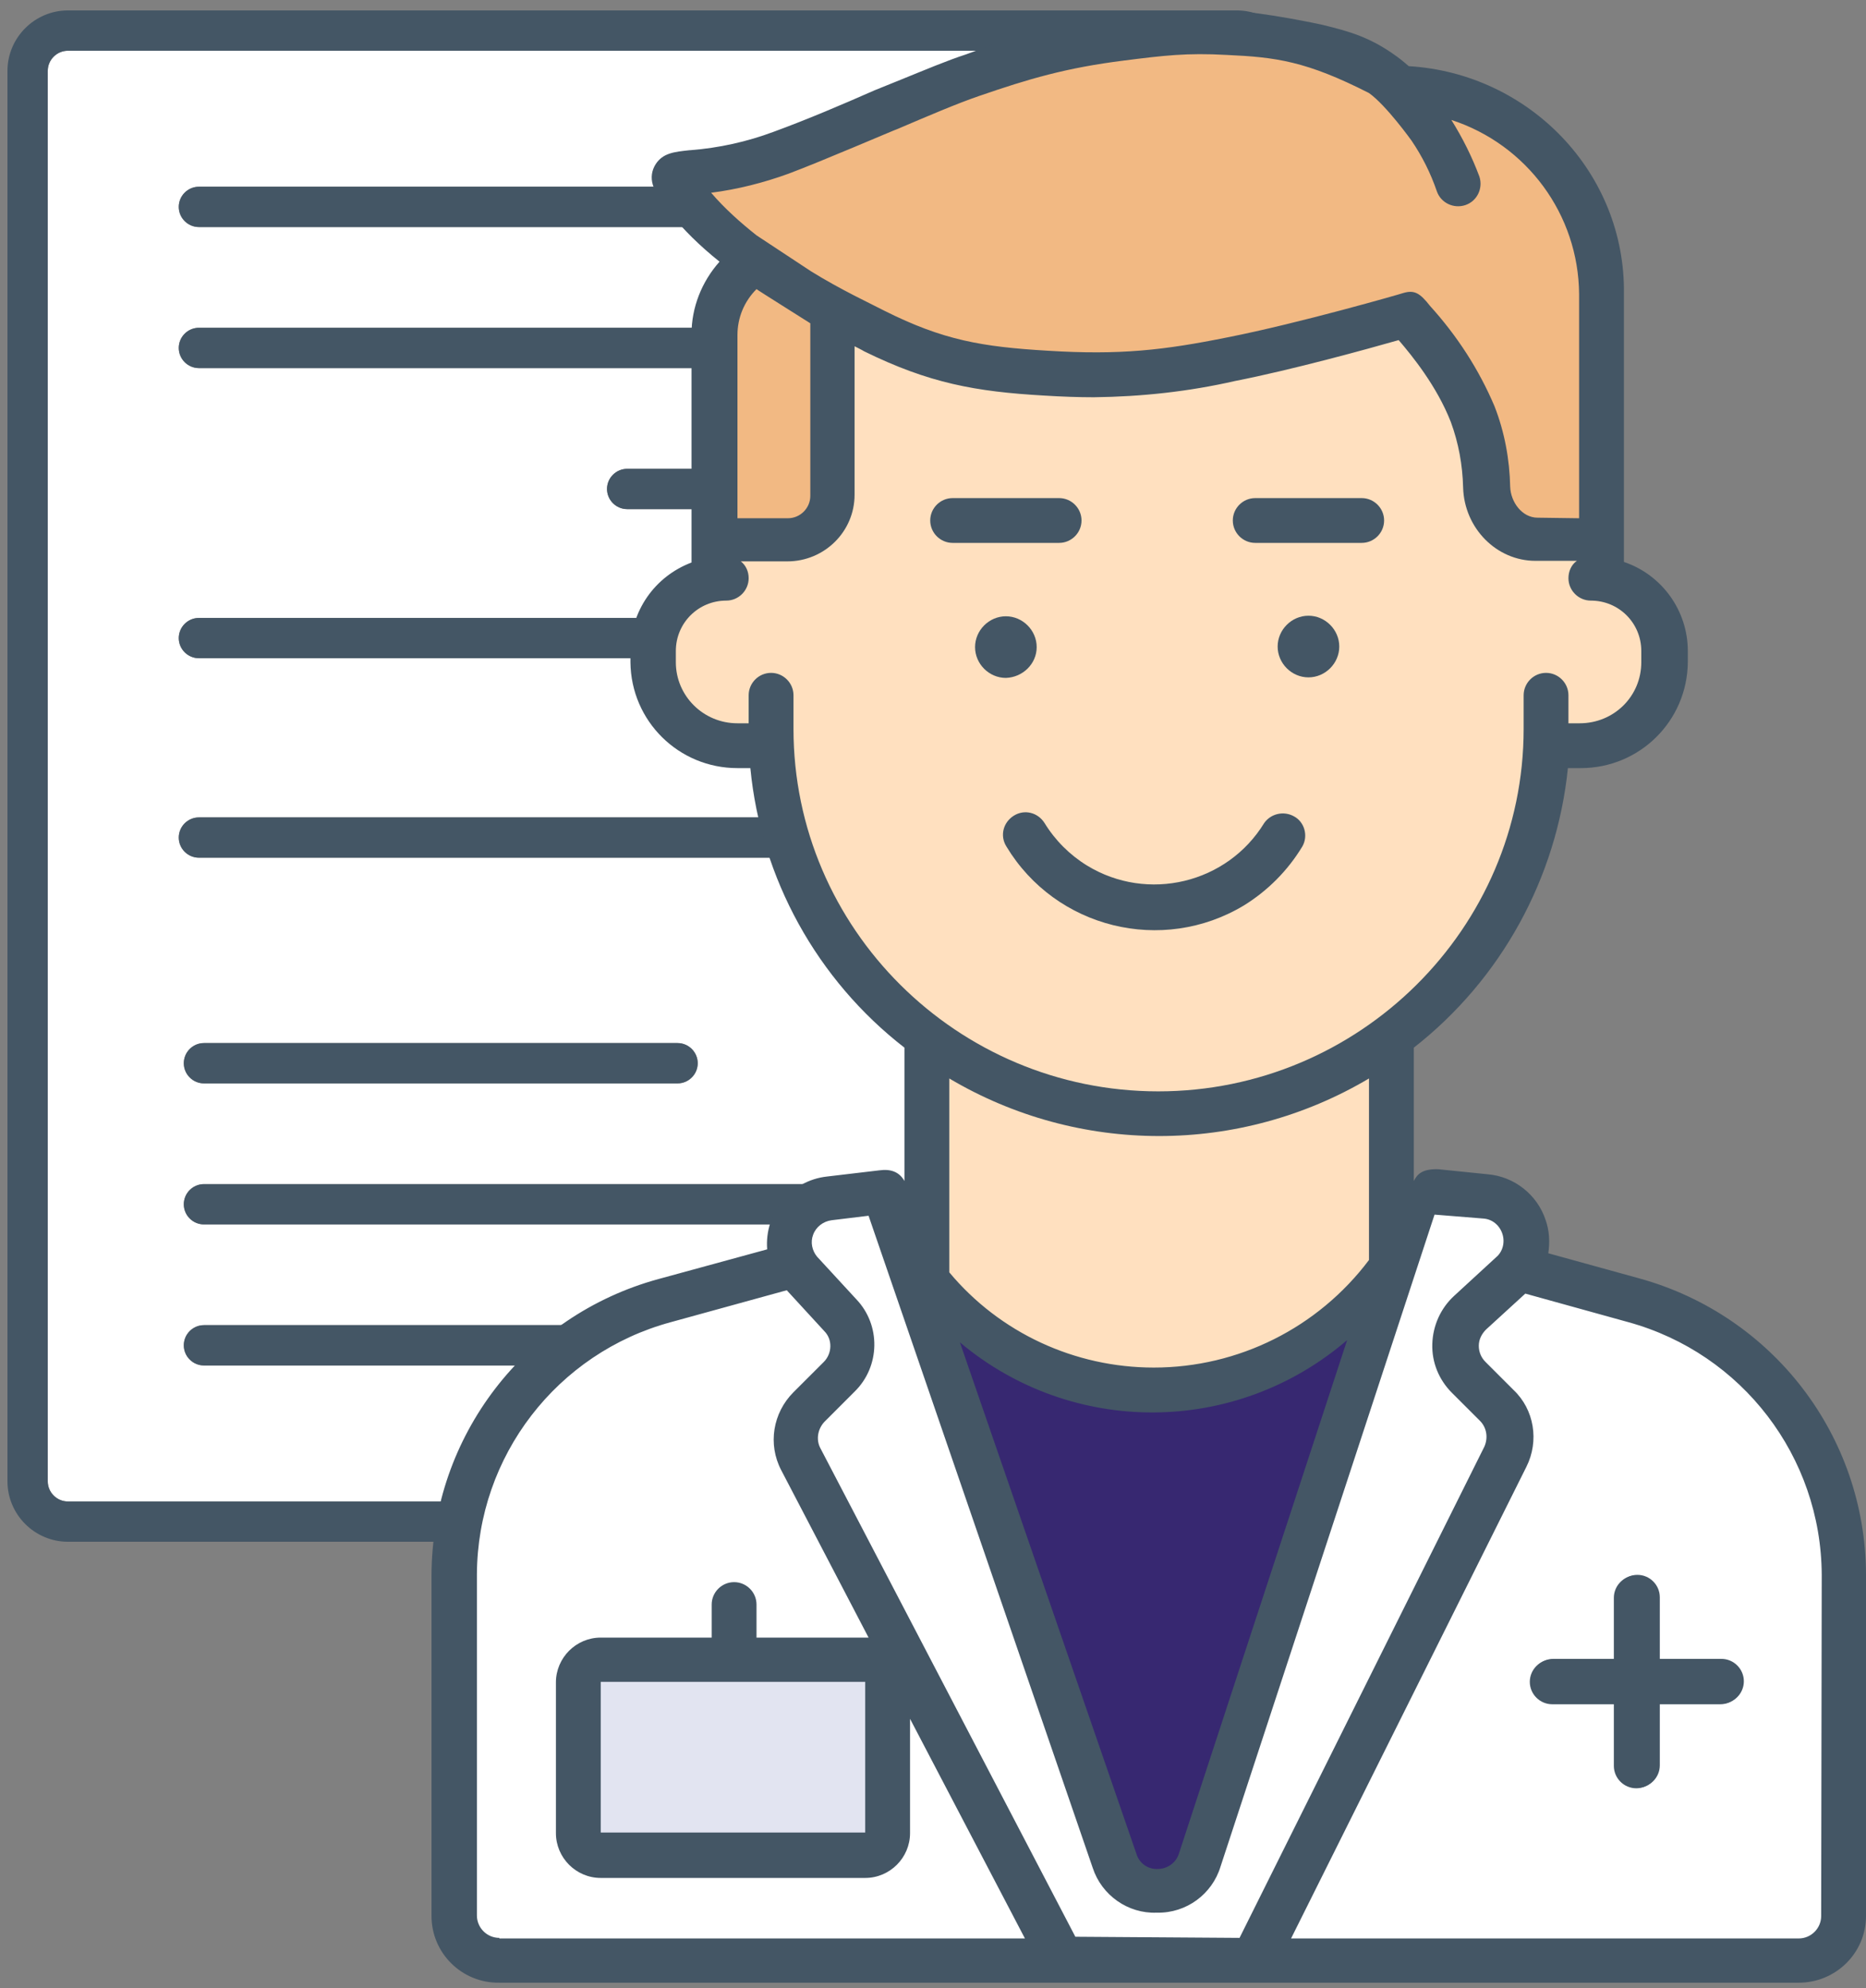 <svg width="76" height="81" viewBox="0 0 76 81" fill="none" xmlns="http://www.w3.org/2000/svg">
<rect x="0" y="0" width="76" height="81" fill="#808080" stroke="none"/>
<path d="M50.374 2.067H2.766C2.315 2.067 1.946 2.436 1.946 2.887V60.345C1.946 60.796 2.315 61.166 2.766 61.166H50.374C50.825 61.166 51.195 60.796 51.195 60.345V2.887C51.195 2.436 50.825 2.067 50.374 2.067ZM8.102 7.607H44.833C45.285 7.607 45.654 7.977 45.654 8.428C45.654 8.879 45.285 9.249 44.833 9.249H8.102C7.65 9.249 7.281 8.879 7.281 8.428C7.281 7.977 7.65 7.607 8.102 7.607ZM8.102 13.353H44.833C45.285 13.353 45.654 13.722 45.654 14.174C45.654 14.625 45.285 14.995 44.833 14.995H8.102C7.65 14.995 7.281 14.625 7.281 14.174C7.281 13.722 7.65 13.353 8.102 13.353ZM45.654 19.919C45.654 20.371 45.285 20.74 44.833 20.74H25.544C25.093 20.74 24.723 20.371 24.723 19.919C24.723 19.468 25.093 19.099 25.544 19.099H44.833C45.285 19.099 45.654 19.468 45.654 19.919ZM8.102 25.173H44.833C45.285 25.173 45.654 25.542 45.654 25.994C45.654 26.445 45.285 26.814 44.833 26.814H8.102C7.65 26.814 7.281 26.445 7.281 25.994C7.281 25.542 7.65 25.173 8.102 25.173ZM8.102 33.299H44.833C45.285 33.299 45.654 33.668 45.654 34.12C45.654 34.571 45.285 34.94 44.833 34.94H8.102C7.65 34.94 7.281 34.571 7.281 34.12C7.281 33.668 7.65 33.299 8.102 33.299ZM28.417 43.313C28.417 43.764 28.048 44.134 27.596 44.134H8.307C7.855 44.134 7.486 43.764 7.486 43.313C7.486 42.861 7.855 42.492 8.307 42.492H27.596C28.048 42.492 28.417 42.861 28.417 43.313ZM45.038 55.625H8.307C7.855 55.625 7.486 55.256 7.486 54.804C7.486 54.353 7.855 53.983 8.307 53.983H45.038C45.49 53.983 45.859 54.353 45.859 54.804C45.859 55.256 45.49 55.625 45.038 55.625ZM45.038 49.879H8.307C7.855 49.879 7.486 49.51 7.486 49.059C7.486 48.607 7.855 48.238 8.307 48.238H45.038C45.49 48.238 45.859 48.607 45.859 49.059C45.859 49.51 45.49 49.879 45.038 49.879Z" fill="white"/>
<path d="M50.374 0.425H2.766C1.412 0.425 0.304 1.533 0.304 2.887V60.345C0.304 61.699 1.412 62.807 2.766 62.807H50.374C51.728 62.807 52.836 61.699 52.836 60.345V2.887C52.836 1.533 51.728 0.425 50.374 0.425ZM51.194 60.345C51.194 60.796 50.825 61.166 50.374 61.166H2.766C2.315 61.166 1.945 60.796 1.945 60.345V2.887C1.945 2.436 2.315 2.067 2.766 2.067H50.374C50.825 2.067 51.194 2.436 51.194 2.887V60.345Z" fill="#445665"/>
<path d="M45.654 14.174C45.654 14.625 45.285 14.995 44.833 14.995H8.102C7.65 14.995 7.281 14.625 7.281 14.174C7.281 13.722 7.65 13.353 8.102 13.353H44.833C45.285 13.353 45.654 13.722 45.654 14.174Z" fill="#445665"/>
<path d="M45.654 25.994C45.654 26.445 45.285 26.814 44.833 26.814H8.102C7.65 26.814 7.281 26.445 7.281 25.994C7.281 25.542 7.65 25.173 8.102 25.173H44.833C45.285 25.173 45.654 25.542 45.654 25.994Z" fill="#445665"/>
<path d="M45.654 34.12C45.654 34.571 45.285 34.94 44.833 34.94H8.102C7.65 34.94 7.281 34.571 7.281 34.12C7.281 33.668 7.65 33.299 8.102 33.299H44.833C45.285 33.299 45.654 33.668 45.654 34.12Z" fill="#445665"/>
<path d="M45.654 8.428C45.654 8.879 45.285 9.249 44.833 9.249H8.102C7.65 9.249 7.281 8.879 7.281 8.428C7.281 7.976 7.65 7.607 8.102 7.607H44.833C45.285 7.607 45.654 7.976 45.654 8.428Z" fill="#445665"/>
<path d="M45.654 19.919C45.654 20.371 45.285 20.74 44.833 20.74H25.544C25.093 20.74 24.723 20.371 24.723 19.919C24.723 19.468 25.093 19.099 25.544 19.099H44.833C45.285 19.099 45.654 19.468 45.654 19.919Z" fill="#445665"/>
<path d="M45.859 49.059C45.859 49.51 45.49 49.879 45.038 49.879H8.307C7.855 49.879 7.486 49.51 7.486 49.059C7.486 48.607 7.855 48.238 8.307 48.238H45.038C45.49 48.238 45.859 48.607 45.859 49.059Z" fill="#445665"/>
<path d="M45.859 54.804C45.859 55.256 45.49 55.625 45.038 55.625H8.307C7.855 55.625 7.486 55.256 7.486 54.804C7.486 54.353 7.855 53.983 8.307 53.983H45.038C45.49 53.983 45.859 54.353 45.859 54.804Z" fill="#445665"/>
<path d="M28.417 43.313C28.417 43.764 28.047 44.134 27.596 44.134H8.307C7.855 44.134 7.486 43.764 7.486 43.313C7.486 42.861 7.855 42.492 8.307 42.492H27.596C28.047 42.492 28.417 42.861 28.417 43.313Z" fill="#445665"/>
<path d="M28.964 22.048C30.653 22.048 34.236 22.619 33.848 20.542L33.894 13.855C33.825 12.919 33.939 12.942 34.464 13.17C35.149 13.467 38.892 14.745 40.444 15.041C45.738 16.046 52.471 14.334 57.332 12.805C57.811 13.535 60.139 16.32 60.23 17.894C60.504 22.367 61.394 22.116 65.388 22.116V10.774C65.206 8.971 64.293 7.031 62.809 5.867C61.143 4.132 58.952 4.361 56.921 3.357C55.141 2.261 53.954 1.645 50.919 1.257C45.967 0.618 39.485 2.854 38.367 3.379C38.367 3.379 33.779 5.114 31.223 6.278C29.945 6.848 28.142 6.666 27.8 7.373C27.321 8.355 30.333 10.477 30.333 10.477C29.74 11.618 28.918 12.851 28.987 14.174L28.964 22.048Z" fill="#F2B983"/>
<path d="M65.433 23.486L65.388 22.116C64.635 22.071 63.516 22.185 62.558 22.116C61.622 22.048 60.846 21.363 60.664 20.45C60.116 17.643 59.888 14.882 57.103 12.805C50.622 14.768 41.447 16.776 33.847 12.896L33.825 21.204C33.574 22.482 30.31 21.911 28.963 22.048V23.28C24.536 24.558 25.951 31.405 30.972 30.401C31.588 34.691 33.368 39.941 37.933 42.497V50.713C37.819 53.566 42.109 56.647 47.29 56.647C52.448 56.647 56.282 53.223 56.647 50.941V42.314C60.846 39.553 62.992 35.445 63.06 30.561C68.035 31.633 70.226 24.992 65.433 23.486Z" fill="#FFE0BF"/>
<path d="M45.464 75.749L37.545 52.949C37.545 52.949 41.539 55.483 44.118 56.304C46.035 56.92 49.002 56.601 50.919 55.985L56.693 52.858L48.773 75.429C48.477 76.342 48.043 76.958 47.085 76.958C46.354 76.936 45.692 76.456 45.464 75.749Z" fill="#372871"/>
<path d="M33.049 48.727L36.039 48.271L45.555 75.886C45.829 76.684 46.697 77.095 47.495 76.821C47.952 76.662 48.317 76.296 48.454 75.84L54.913 58.153L58.153 48.339C58.153 48.339 60.344 48.522 60.846 48.636C62.01 48.91 62.649 49.709 62.49 50.165L61.508 51.511C64.247 52.173 66.917 53.063 69.473 54.182C73.444 55.939 75.019 61.987 75.019 61.987L75.202 78.236C75.202 79.149 74.471 80.039 73.193 80.039L22.117 80.153C20.565 80.153 18.534 80.359 18.306 77.871L18.488 62.398C18.488 62.398 19.401 54.798 28.165 52.721C30.173 52.242 32.775 51.671 32.775 51.671L31.976 50.621C31.657 49.663 32.501 48.864 33.049 48.727Z" fill="white"/>
<path d="M24.468 67.578H35.194C35.696 67.578 36.107 67.989 36.107 68.491V74.653C36.107 75.155 35.696 75.566 35.194 75.566H24.468C23.966 75.566 23.555 75.155 23.555 74.653V68.491C23.555 67.989 23.966 67.578 24.468 67.578Z" fill="#E2E4F1"/>
<path d="M70.112 67.578H67.602V65.068C67.602 64.566 67.191 64.155 66.689 64.155C66.186 64.155 65.776 64.566 65.776 65.068V67.578H63.265C62.763 67.578 62.352 67.989 62.352 68.491C62.352 68.993 62.763 69.404 63.265 69.404H65.776V71.915C65.776 72.417 66.186 72.828 66.689 72.828C67.191 72.828 67.602 72.417 67.602 71.915V69.404H70.112C70.614 69.404 71.025 68.993 71.025 68.491C71.025 67.989 70.614 67.578 70.112 67.578Z" fill="#445665"/>
<path fill-rule="evenodd" clip-rule="evenodd" d="M53.292 25.083C52.608 25.083 52.037 25.654 52.037 26.338C52.037 27.023 52.608 27.594 53.292 27.594C53.977 27.594 54.547 27.023 54.547 26.338C54.547 25.654 53.977 25.083 53.292 25.083Z" fill="#445665"/>
<path fill-rule="evenodd" clip-rule="evenodd" d="M51.124 22.116H55.46C55.962 22.116 56.373 21.706 56.373 21.203C56.373 20.701 55.962 20.291 55.46 20.291H51.124C50.622 20.291 50.211 20.701 50.211 21.203C50.211 21.706 50.622 22.116 51.124 22.116Z" fill="#445665"/>
<path fill-rule="evenodd" clip-rule="evenodd" d="M70.067 67.601H67.556V65.091C67.556 64.589 67.145 64.178 66.643 64.178C66.141 64.178 65.73 64.589 65.73 65.091V67.601H63.22C62.718 67.601 62.307 68.012 62.307 68.514C62.307 69.016 62.718 69.427 63.22 69.427H65.73V71.937C65.73 72.439 66.141 72.85 66.643 72.85C67.145 72.85 67.556 72.439 67.556 71.937V69.427H70.067C70.569 69.427 70.98 69.016 70.98 68.514C70.98 68.012 70.569 67.601 70.067 67.601Z" fill="#445665"/>
<path fill-rule="evenodd" clip-rule="evenodd" d="M44.049 21.203C44.049 20.701 43.638 20.291 43.136 20.291H38.8C38.298 20.291 37.887 20.701 37.887 21.203C37.887 21.706 38.298 22.116 38.8 22.116H43.136C43.638 22.116 44.049 21.706 44.049 21.203Z" fill="#445665"/>
<path fill-rule="evenodd" clip-rule="evenodd" d="M53.041 34.486C53.292 34.053 53.132 33.482 52.699 33.254C52.288 33.026 51.763 33.14 51.489 33.528C49.983 35.992 46.742 36.768 44.277 35.262C43.57 34.828 42.977 34.235 42.543 33.528C42.269 33.094 41.721 32.957 41.288 33.231C40.854 33.505 40.717 34.053 40.991 34.486C42.999 37.818 47.336 38.891 50.668 36.882C51.626 36.289 52.448 35.468 53.041 34.486Z" fill="#445665"/>
<path fill-rule="evenodd" clip-rule="evenodd" d="M66.78 52.082L63.06 51.055C63.128 50.599 63.105 50.119 62.946 49.686C62.603 48.659 61.668 47.928 60.595 47.837L58.587 47.632C57.925 47.609 57.719 47.837 57.583 48.111V42.679C61.143 39.895 63.402 35.764 63.859 31.291H64.383C66.78 31.291 68.72 29.374 68.743 26.977V26.521C68.743 24.878 67.693 23.417 66.141 22.892V11.983C66.209 7.031 62.284 2.991 57.377 2.695C57.354 2.672 57.058 2.421 56.898 2.307C55.802 1.508 54.958 1.28 53.84 1.006C53.84 1.006 51.535 0.504 50.097 0.435C48.385 0.367 45.646 0.663 45.601 0.686C43.456 0.937 41.356 1.462 39.347 2.215C38.572 2.466 37.659 2.854 36.7 3.242L35.627 3.676C34.281 4.269 32.889 4.863 31.52 5.365C30.424 5.776 29.283 6.027 28.119 6.118H28.096C27.457 6.186 27.001 6.232 26.704 6.689C26.544 6.94 26.499 7.236 26.59 7.533C26.75 8.035 27.617 9.313 29.306 10.66C28.575 11.481 28.165 12.531 28.165 13.604V22.915C26.658 23.486 25.677 24.901 25.677 26.521V26.977C25.7 29.374 27.64 31.291 30.036 31.291H30.561C30.995 35.787 33.277 39.918 36.837 42.679V48.111C36.632 47.746 36.289 47.609 35.81 47.677L33.688 47.928C32.204 48.088 31.131 49.412 31.246 50.895L26.818 52.105C21.386 53.588 17.598 58.518 17.575 64.155V78.054C17.575 79.56 18.808 80.792 20.337 80.77H73.261C74.768 80.77 76 79.56 76 78.054V64.132C75.977 58.495 72.212 53.588 66.78 52.082ZM28.963 7.852C30.036 7.716 31.109 7.442 32.113 7.077C33.459 6.574 36.472 5.274 36.563 5.251C37.796 4.726 38.959 4.224 39.895 3.904C41.881 3.22 43.41 2.763 45.783 2.466C47.404 2.261 48.34 2.147 49.96 2.238C51.968 2.329 53.201 2.489 55.757 3.79C56.464 4.292 57.491 5.73 57.491 5.73C57.925 6.369 58.267 7.054 58.518 7.784C58.678 8.263 59.203 8.514 59.682 8.355C60.161 8.195 60.412 7.67 60.253 7.191C59.956 6.392 59.568 5.616 59.112 4.886C62.193 5.89 64.292 8.743 64.315 11.983V21.112L62.626 21.089C61.987 21.089 61.531 20.45 61.508 19.834C61.485 18.716 61.28 17.598 60.869 16.548C60.23 15.041 59.34 13.672 58.244 12.463C57.834 11.938 57.605 11.801 57.149 11.938C57.103 11.96 52.904 13.17 50.005 13.741C47.404 14.265 45.624 14.471 42.68 14.288C39.986 14.129 38.412 13.855 36.038 12.668C35.513 12.394 34.235 11.801 33.026 11.048L30.812 9.587C30.15 9.062 29.511 8.491 28.963 7.852ZM33.003 13.17V20.199C33.003 20.701 32.592 21.112 32.09 21.112H30.036V13.649C30.036 12.942 30.31 12.28 30.812 11.778C30.858 11.823 32.866 13.079 33.003 13.17ZM32.318 29.693V28.324C32.318 27.822 31.907 27.411 31.405 27.411C30.903 27.411 30.492 27.822 30.492 28.324V29.465H30.036C28.644 29.465 27.526 28.347 27.526 26.977V26.521C27.526 25.38 28.439 24.467 29.58 24.467C30.082 24.467 30.492 24.056 30.492 23.554C30.492 23.28 30.378 23.029 30.173 22.869H32.067C33.574 22.869 34.806 21.66 34.806 20.154V14.106C34.852 14.129 35.125 14.265 35.194 14.311C37.841 15.612 39.736 15.954 42.52 16.114C43.25 16.16 43.935 16.183 44.551 16.183C46.491 16.16 48.408 15.954 50.302 15.521C52.63 15.064 55.688 14.22 56.966 13.855C57.514 14.494 58.518 15.726 59.089 17.187C59.408 18.054 59.568 18.944 59.591 19.857C59.636 21.523 60.96 22.847 62.535 22.847H64.224C63.995 23.006 63.881 23.28 63.881 23.554C63.881 24.056 64.292 24.467 64.794 24.467C65.935 24.467 66.848 25.38 66.848 26.521V26.977C66.848 28.37 65.73 29.465 64.338 29.465H63.881V28.324C63.881 27.822 63.471 27.411 62.968 27.411C62.467 27.411 62.056 27.822 62.056 28.324V29.693C62.056 37.818 55.369 44.459 47.175 44.459C38.982 44.459 32.318 37.818 32.318 29.693ZM46.993 55.711C43.775 55.711 40.717 54.296 38.663 51.831V43.934C43.935 47.061 50.485 47.061 55.757 43.934V51.329C53.68 54.09 50.439 55.711 46.993 55.711ZM54.867 54.592L48.02 75.498C47.906 75.886 47.541 76.137 47.153 76.137C46.765 76.159 46.4 75.908 46.285 75.52L39.096 54.684C43.661 58.518 50.325 58.495 54.867 54.592ZM20.337 78.944C19.834 78.944 19.424 78.533 19.424 78.031V64.132C19.447 59.317 22.687 55.117 27.32 53.862L32.044 52.561L33.574 54.227C33.916 54.57 33.893 55.14 33.551 55.483L32.318 56.715C31.474 57.559 31.268 58.837 31.816 59.887L35.376 66.711H30.812V65.365C30.812 64.862 30.401 64.452 29.899 64.452C29.397 64.452 28.986 64.862 28.986 65.365V66.711H24.467C23.463 66.711 22.642 67.533 22.642 68.537V74.676C22.642 75.68 23.463 76.502 24.467 76.502H35.239C36.244 76.502 37.065 75.68 37.065 74.676V70.02L41.744 78.967H20.337V78.944ZM35.239 68.514V74.653H24.467V68.514H35.239ZM43.798 78.898L33.414 58.997C33.231 58.655 33.3 58.221 33.574 57.925L34.806 56.692C35.856 55.665 35.879 53.976 34.874 52.926L33.277 51.192C33.071 50.941 33.003 50.599 33.117 50.302C33.231 49.982 33.528 49.754 33.87 49.709L35.376 49.526L35.65 50.325L44.505 76.091C44.87 77.209 45.943 77.962 47.107 77.917H47.13C48.317 77.94 49.367 77.164 49.709 76.045L58.427 49.48L60.412 49.64C60.778 49.663 61.074 49.914 61.188 50.256C61.303 50.599 61.211 50.986 60.937 51.215L59.226 52.789C58.678 53.292 58.358 53.999 58.336 54.752C58.313 55.505 58.609 56.213 59.134 56.738L60.276 57.879C60.549 58.153 60.618 58.563 60.458 58.929L50.485 78.944L43.798 78.898ZM74.174 78.054C74.174 78.556 73.763 78.967 73.261 78.967H52.584L62.17 59.75C62.695 58.7 62.489 57.422 61.645 56.624L60.504 55.483C60.321 55.3 60.23 55.072 60.23 54.821C60.23 54.57 60.344 54.341 60.527 54.159L62.124 52.698L66.323 53.862C70.956 55.14 74.174 59.34 74.197 64.155L74.174 78.054Z" fill="#445665"/>
<path fill-rule="evenodd" clip-rule="evenodd" d="M42.223 26.361C42.223 25.677 41.653 25.106 40.968 25.106C40.283 25.106 39.713 25.677 39.713 26.361C39.713 27.046 40.283 27.616 40.968 27.616C41.653 27.594 42.223 27.046 42.223 26.361Z" fill="#445665"/>
</svg>
